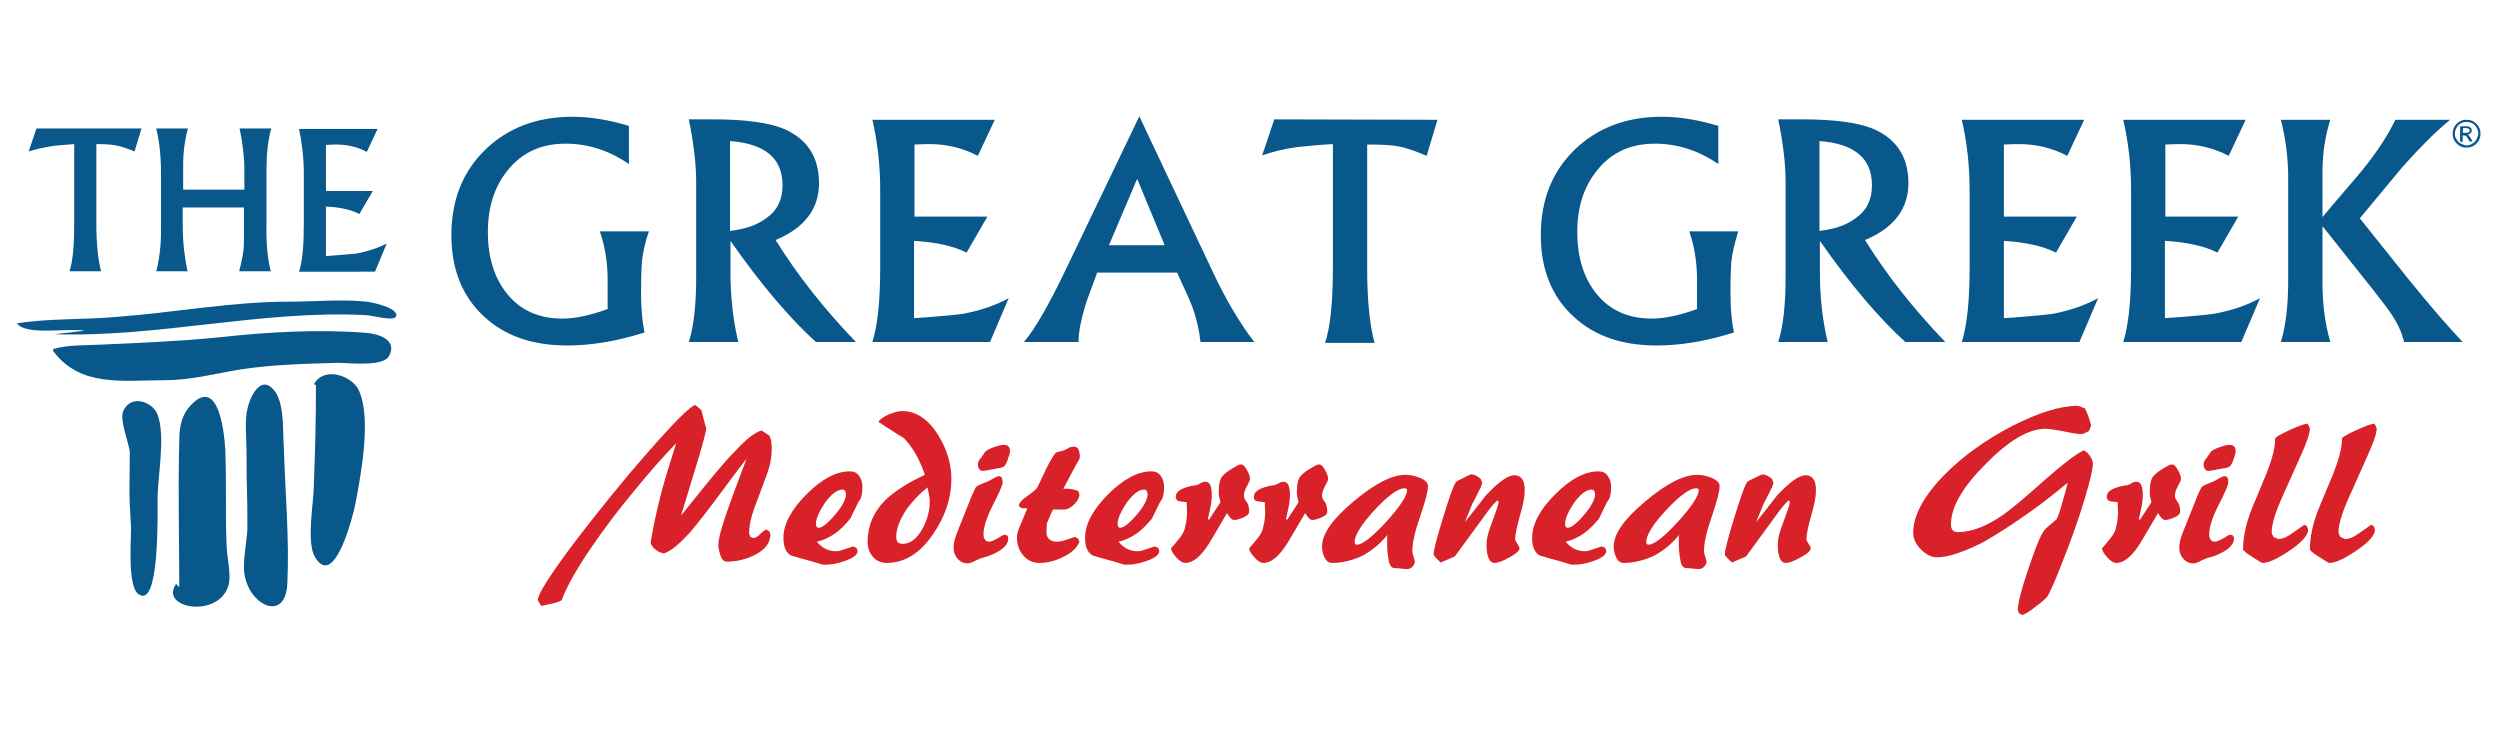 <?xml version="1.0" encoding="utf-8"?>
<!-- Generator: Adobe Illustrator 23.0.0, SVG Export Plug-In . SVG Version: 6.00 Build 0)  -->
<svg version="1.1" id="Layer_1" xmlns="http://www.w3.org/2000/svg" xmlns:xlink="http://www.w3.org/1999/xlink" x="0px" y="0px"
	 viewBox="0 0 576 171" style="enable-background:new 0 0 576 171;" xml:space="preserve">
<style type="text/css">
	.st0{fill:#D82128;}
	.st1{fill:#08588C;}
</style>
<g>
	<g>
		<g>
			<g>
				<path class="st0" d="M175.5,99.2l1.8,1.2c0.2,0.5,0.4,1,0.4,1.5c0.1,0.5,0.1,1.1,0.1,1.7c0,1.8-0.4,3.9-1.3,6.2
					c-0.9,2.3-1.7,4.7-2.6,7c-0.9,2.4-1.3,4.4-1.3,6.2l0.3,0.7l0.7,0.3c0.5-0.1,1-0.4,1.6-1c0.6-0.6,1-0.9,1.4-1l0.7,0.5l0.2,0.6
					c0,2-1.2,3.6-3.7,4.8c-2,1-4.1,1.5-6.4,1.5c-0.6,0-1.1-0.5-1.4-1.4c-0.3-0.9-0.5-1.8-0.5-2.5c0-1.7,1.3-5.9,3.8-12.6
					c0.9-2.4,1.8-4.8,2.7-7.2c-0.6,0.7-2.5,3.2-5.6,7.4c-3.1,4.2-5.5,7.3-7.2,9.3c-2.8,3.1-4.9,4.8-6.3,5.1
					c-0.6-0.1-1.3-0.4-1.9-0.9c-0.6-0.5-1-1-1.1-1.6c0.6-3.6,1.4-7.4,2.5-11.6c0.9-3.4,2.1-7.2,3.4-11.3c-3,3.1-6.2,6.7-9.6,10.9
					c-4,4.8-7.3,9.2-10,13.2c-3.3,4.8-5.6,8.9-6.8,12.1c-0.3,0.2-0.8,0.4-1.5,0.6c-1.7,0.4-2.7,0.6-3.2,0.7l-0.8-1.3
					c0-1.4,2.8-5.8,8.5-13.4c5.3-6.9,10.8-13.8,16.7-20.5c6.2-7.1,9.9-10.8,11.1-11.1l1.4,1.2c0.4,1.4,0.7,2.8,1.1,4.2
					c0,0.7-0.8,3.8-2.5,9.3c-1.1,3.6-2.2,7.2-3.3,10.8c1.8-2.2,3.6-4.5,5.4-6.7c2.9-3.6,5.3-6.4,7.3-8.4
					C172.1,101,174.1,99.5,175.5,99.2"/>
				<path class="st0" d="M192.6,127c0.5,0,1-0.1,1.5-0.3c1.6-0.5,2.4-0.8,2.4-0.8l0.8,0.3l0.3,0.7c0,0.9-1,1.7-3.1,2.4
					c-1.7,0.6-3.1,0.8-4.2,0.8c-0.5,0-0.9,0-1.1-0.1c-0.2-0.1-1-0.3-2.3-0.7c-1.5-0.4-3-0.8-4.6-1.3c-1.2-0.6-1.8-2-1.8-4.1
					c0-3.1,1.8-6.5,5.3-10c3.5-3.5,6.8-5.3,10-5.3c0.9,0,1.6,0.3,2.1,1c0.5,0.7,0.8,1.5,0.8,2.5c0,1-0.1,1.7-0.2,2.1
					c-0.1,0.5-0.3,0.9-0.7,1.4c-0.6,1.3-1.3,2.6-1.9,3.9c-1.1,1.3-2.2,2.5-3.5,3.4c-1.3,0.9-2.7,1.6-4.2,1.9
					C189.4,126.3,190.9,127,192.6,127 M188,120.7c0,0.6,0.2,0.9,0.6,0.9c0.8,0,2.1-1,3.8-3c1.7-2,2.5-3.6,2.5-4.7
					c0-0.7-0.3-1.1-0.8-1.1c-1.2,0-2.5,1-4,3C188.7,117.9,188,119.5,188,120.7"/>
				<path class="st0" d="M202.4,97.2c0.3-0.6,1.1-1.1,2.3-1.7c1.3-0.5,2.3-0.8,3.1-0.8c3.3,0,6.1,1.9,8.4,5.6c2,3.3,3,6.6,3,10.1
					c0,4.3-1.4,8.5-4.1,12.5c-3.1,4.6-6.7,6.8-10.8,6.8c-1.3,0-2.4-0.5-3.2-1.4c-0.8-1-1.2-2.1-1.2-3.5c0-3.7,1.4-6.9,4.1-9.6
					c2-1.9,5-3.9,9.1-5.8c-1.3-3.8-3-6.6-4.9-8.5C206.3,99.8,204.4,98.5,202.4,97.2 M206.5,123.6c0,0.6,0.1,1,0.3,1.3
					c0.2,0.2,0.6,0.4,1.2,0.4c1.8,0,3.3-1.2,4.6-3.6c1.1-2,1.6-4.1,1.6-6.1c0-0.5,0-0.9-0.1-1.2c0-0.3-0.2-1-0.4-2.1
					c-1.8,1.4-3.4,3.1-4.8,5C207.4,119.6,206.5,121.7,206.5,123.6"/>
				<path class="st0" d="M231,111.2c0,0.5-0.7,2.2-2.2,5.1c-1.5,2.9-2.2,5.2-2.2,6.8c0,0.5,0.1,0.9,0.3,1.2c0.2,0.3,0.5,0.5,1,0.5
					c0.5,0,1.1-0.3,2-0.8c0.8-0.5,1.3-0.8,1.5-0.8c0.6,0,0.9,0.3,0.9,0.9c0,1-0.7,2-2.2,2.9c-1.2,0.7-2.4,1.2-3.7,1.5
					c-0.4,0.1-0.9,0.3-1.7,0.7c-0.7,0.4-1.3,0.6-1.8,0.6c-0.9,0-1.7-0.4-2.3-1.1c-0.6-0.7-0.9-1.6-0.9-2.5c0-0.6,0.1-1.1,0.2-1.6
					c0.1-0.5,0.3-1,0.5-1.6l3.5-8.8c0.4-0.9,0.7-1.5,0.9-1.9c0.3-0.3,0.8-0.6,1.6-0.9c0.8-0.3,1.5-0.6,2.2-1
					c0.1-0.1,0.3-0.2,0.7-0.4c0.4-0.2,0.7-0.3,0.7-0.3c0.4,0,0.7,0.1,0.8,0.4C230.9,110.3,231,110.7,231,111.2 M225.3,107
					c0-0.2,0.1-0.5,0.2-0.8c0.2-0.3,0.3-0.5,0.6-0.8l0.8-1.2c0.2-0.3,0.8-0.7,1.9-1.1c1.1-0.4,1.9-0.6,2.5-0.6c1,0,1.4,0.5,1.4,1.5
					c0,0.3-0.1,0.6-0.2,1c-0.2,0.4-0.3,0.7-0.3,0.9c-0.3,0.8-0.6,1.3-0.8,1.5c-0.2,0.2-0.7,0.4-1.5,0.5c-0.8,0.1-1.5,0.3-2.1,0.4
					c-0.6,0.1-1.1,0.2-1.4,0.2c-0.4,0-0.7-0.2-0.8-0.5C225.4,107.8,225.3,107.4,225.3,107"/>
				<path class="st0" d="M241.1,122.6c0,0.7,0.2,1.2,0.6,1.6c0.4,0.4,1,0.6,1.7,0.6c0.6,0,1.4-0.1,2.2-0.4c1.4-0.5,2.1-0.7,2.1-0.7
					l0.7,0.4l0.3,0.7c-0.5,1.4-1.8,2.6-3.9,3.6c-1.9,0.9-3.6,1.3-5.3,1.3c-1.6,0-2.8-0.6-3.8-1.8c-1-1.2-1.4-2.6-1.4-4.2
					c0-0.6,0.3-1.7,1-3.2c0.5-1.1,0.9-2.3,1.4-3.4h-1.1c-0.4-0.1-0.7-0.3-0.9-0.6c0.2-0.7,0.7-1.3,1.7-2c1.3-0.9,2-1.5,2.2-1.7
					c0.2-0.2,0.3-0.4,0.5-0.7c0.1-0.3,0.2-0.5,0.3-0.6c0.6-1.2,1.1-2.4,1.6-3.4c1.1-2.2,1.9-3.5,2.3-3.8c0.1-0.1,0.5-0.2,1-0.3
					c0.5-0.1,1-0.3,1.2-0.4c0.5-0.3,0.8-0.4,0.9-0.5c0.4-0.1,0.7-0.2,1-0.2c0.5,0,0.9,0.2,1.1,0.7c0.2,0.5,0.3,1.1,0.3,1.7
					c0,0.2-0.1,0.5-0.4,1c-0.2,0.4-0.5,0.8-0.7,1.2l-2.7,5.1c0.7,0,1.4,0,1.9,0.1c0.5,0.1,1,0.2,1.5,0.4l0.3,0.8
					c0,0.7-0.4,1.5-1.2,2.3c-0.8,0.8-1.6,1.2-2.4,1.2h-2.5c-0.6,1.3-1.1,2.4-1.4,3.2C241.2,121.3,241.1,122,241.1,122.6"/>
				<path class="st0" d="M262.1,127c0.5,0,1-0.1,1.5-0.3c1.6-0.5,2.4-0.8,2.4-0.8l0.8,0.3l0.3,0.7c0,0.9-1,1.7-3.1,2.4
					c-1.7,0.6-3.1,0.8-4.2,0.8c-0.5,0-0.9,0-1.1-0.1c-0.2-0.1-1-0.3-2.3-0.7c-1.5-0.4-3-0.8-4.6-1.3c-1.2-0.6-1.8-2-1.8-4.1
					c0-3.1,1.8-6.5,5.3-10c3.5-3.5,6.8-5.3,10-5.3c0.9,0,1.6,0.3,2.1,1c0.5,0.7,0.8,1.5,0.8,2.5c0,1-0.1,1.7-0.2,2.1
					c-0.1,0.5-0.3,0.9-0.7,1.4c-0.6,1.3-1.3,2.6-1.9,3.9c-1.1,1.3-2.2,2.5-3.5,3.4c-1.3,0.9-2.7,1.6-4.2,1.9
					C258.9,126.3,260.4,127,262.1,127 M257.5,120.7c0,0.6,0.2,0.9,0.6,0.9c0.8,0,2.1-1,3.8-3c1.7-2,2.5-3.6,2.5-4.7
					c0-0.7-0.3-1.1-0.8-1.1c-1.2,0-2.5,1-4,3C258.2,117.9,257.5,119.5,257.5,120.7"/>
				<path class="st0" d="M272.6,115.6c-0.5,0-0.8-0.1-1.2-0.2c-0.3-0.2-0.5-0.5-0.5-0.9c0-0.9,0.6-1.5,1.8-2
					c0.8-0.3,1.7-0.6,2.8-0.7c0.2,0,0.5-0.1,1-0.4c0.5-0.3,0.8-0.4,1.2-0.4c0.6,0,1,0.3,1.2,0.9c0.2,0.6,0.3,1.3,0.3,2.1
					c0,0.9-0.1,2-0.4,3.3c-0.3,1.3-0.4,2-0.5,2.2l0.2,0.3c0.1-0.1,0.4-0.5,0.8-1.2c1.2-1.8,1.8-2.7,1.9-2.9
					c-0.1-0.4-0.2-0.8-0.3-1.2c-0.1-0.4-0.1-0.8-0.1-1.3c0-1.3,0.2-2.3,0.5-3c0.4-0.7,1.1-1.3,2.2-2c0.5-0.3,0.9-0.6,1.2-0.7
					c0.6-0.4,1-0.5,1.2-0.5c0.5,0,0.9,0.4,1.4,1.3c0.5,0.9,0.7,1.5,0.7,2.1c0,0.2-0.2,0.7-0.7,1.6c-0.5,0.9-0.7,1.6-0.7,2.2
					c0,0.4,0.2,0.9,0.6,1.4s0.6,1.2,0.6,2.3c0,0.5-0.4,0.9-1.3,1.3c-0.9,0.4-1.6,0.6-2.1,0.6c-0.3,0-0.6-0.1-0.9-0.5
					c-0.3-0.3-0.6-0.7-0.8-1.1c-1.7,2.9-3,5.2-4,6.8c-1.9,3.1-3.8,4.7-5.6,4.7c-0.6,0-1.3-0.4-2.1-1.3c-0.8-0.9-1.2-1.6-1.2-2.1
					c0.6-0.6,1-1.1,1.3-1.5c1-1.1,1.5-2,1.7-2.5c0.2-0.5,0.3-1.2,0.5-2c0.1-0.8,0.2-1.5,0.2-2.2l-0.1-2.4L272.6,115.6L272.6,115.6z"
					/>
				<path class="st0" d="M290.6,115.6c-0.5,0-0.8-0.1-1.2-0.2s-0.5-0.5-0.5-0.9c0-0.9,0.6-1.5,1.8-2c0.8-0.3,1.7-0.6,2.8-0.7
					c0.2,0,0.5-0.1,1-0.4c0.5-0.3,0.8-0.4,1.2-0.4c0.6,0,1,0.3,1.2,0.9c0.2,0.6,0.3,1.3,0.3,2.1c0,0.9-0.1,2-0.4,3.3
					c-0.3,1.3-0.4,2-0.5,2.2l0.2,0.3c0.1-0.1,0.4-0.5,0.8-1.2c1.2-1.8,1.8-2.7,1.9-2.9c-0.1-0.4-0.2-0.8-0.3-1.2
					c-0.1-0.4-0.1-0.8-0.1-1.3c0-1.3,0.2-2.3,0.5-3c0.4-0.7,1.1-1.3,2.2-2c0.5-0.3,0.9-0.6,1.2-0.7c0.6-0.4,1-0.5,1.2-0.5
					c0.5,0,0.9,0.4,1.4,1.3c0.5,0.9,0.7,1.5,0.7,2.1c0,0.2-0.2,0.7-0.7,1.6c-0.5,0.9-0.7,1.6-0.7,2.2c0,0.4,0.2,0.9,0.6,1.4
					s0.6,1.2,0.6,2.3c0,0.5-0.4,0.9-1.3,1.3c-0.9,0.4-1.6,0.6-2.1,0.6c-0.3,0-0.6-0.1-0.9-0.5c-0.3-0.3-0.6-0.7-0.8-1.1
					c-1.7,2.9-3,5.2-4,6.8c-1.9,3.1-3.8,4.7-5.6,4.7c-0.6,0-1.3-0.4-2.1-1.3c-0.8-0.9-1.2-1.6-1.2-2.1c0.6-0.6,1-1.1,1.3-1.5
					c1-1.1,1.5-2,1.7-2.5c0.2-0.5,0.3-1.2,0.5-2c0.1-0.8,0.2-1.5,0.2-2.2l-0.1-2.4L290.6,115.6L290.6,115.6z"/>
				<path class="st0" d="M306.9,129.7c-0.7,0-1.3-0.4-1.7-1.2c-0.4-0.8-0.6-1.7-0.6-2.6c0-2.9,2.4-6.3,7.3-10.4
					c4.9-4.1,8.8-6.1,11.9-6.1c1,0,2.1,0.2,3.1,0.6c1.4,0.5,2.1,1.2,2.1,2c0,1.2-0.6,3.5-1.8,7c-1.2,3.4-1.8,6.1-1.8,8
					c0,0.3,0.1,0.8,0.3,1.3c0.2,0.5,0.3,1,0.3,1.2c-0.1,0.4-0.3,0.8-0.6,1.1s-0.7,0.5-1.1,0.5c-0.3,0-0.8,0-1.5-0.1
					c-0.7-0.1-1.2-0.1-1.4-0.1c-0.7,0-1.2-0.5-1.4-1.6c-0.2-1.1-0.4-2.4-0.4-3.9v-1.2c0-0.4,0-0.7,0.1-1c-1.5,1.9-3.4,3.5-5.7,4.8
					C311.7,129.1,309.3,129.7,306.9,129.7 M312.1,124.9c0,0.4,0.2,0.6,0.5,0.6c1.3,0,3.6-1.8,6.8-5.3c3.2-3.5,4.8-6,4.8-7.3
					c0-0.2-0.2-0.4-0.6-0.4c-1.5,0-3.8,1.7-6.9,5C313.7,120.8,312.1,123.3,312.1,124.9"/>
				<path class="st0" d="M348.9,109.5c0.9,0,1.6,0.4,2,1.2c0.3,0.6,0.4,1.4,0.4,2.4c0,1.3-0.4,3.3-1.1,5.7c-0.7,2.5-1.1,4.3-1.1,5.5
					c0,0.2,0.2,0.5,0.5,1c0.3,0.5,0.5,0.8,0.5,1c0,0.6-0.8,1.3-2.3,2.1c-1.6,0.9-2.7,1.3-3.4,1.3c-0.7,0-1.2-0.4-1.5-1.3
					c-0.3-0.8-0.4-1.8-0.4-2.8c0-1.1,0.2-2.3,0.7-3.7c1.4-3.8,2.1-5.8,2.1-6.2l-0.2-0.4c-0.3,0-1.5,1.3-3.4,4
					c-2.2,3-4.3,5.9-6.5,8.9c-1.1,0.5-2.2,0.9-3.2,1.4c-0.2-0.1-0.5-0.4-1-0.9c-0.5-0.5-0.7-0.8-0.7-1c0-0.8,0.7-3.7,2.2-8.5
					c1.5-4.8,2.4-7.5,3-8.2c0.1-0.1,0.6-0.4,1.7-0.9c1-0.5,1.6-0.8,1.7-0.8c0.4,0,0.8,0.1,1.2,0.3c0.4,0.2,0.8,0.5,1.1,0.8
					c0.1,0.3,0.2,0.6,0.3,0.8c0,0.3-0.3,1.1-0.9,2.2c-0.8,1.6-1.2,2.4-1.3,2.5l-1.8,4.4c1.6-2,3.2-4,4.8-6.1
					C345.2,111.1,347.4,109.5,348.9,109.5"/>
				<path class="st0" d="M365.1,127c0.5,0,1-0.1,1.5-0.3c1.6-0.5,2.4-0.8,2.4-0.8l0.8,0.3l0.3,0.7c0,0.9-1,1.7-3.1,2.4
					c-1.7,0.6-3.1,0.8-4.2,0.8c-0.5,0-0.9,0-1.1-0.1c-0.2-0.1-1-0.3-2.3-0.7c-1.5-0.4-3-0.8-4.6-1.3c-1.2-0.6-1.8-2-1.8-4.1
					c0-3.1,1.8-6.5,5.3-10c3.5-3.5,6.8-5.3,10-5.3c0.9,0,1.6,0.3,2.1,1c0.5,0.7,0.8,1.5,0.8,2.5c0,1-0.1,1.7-0.2,2.1
					c-0.1,0.5-0.3,0.9-0.7,1.4c-0.6,1.3-1.3,2.6-1.9,3.9c-1.1,1.3-2.2,2.5-3.5,3.4c-1.3,0.9-2.7,1.6-4.2,1.9
					C362,126.3,363.5,127,365.1,127 M360.6,120.7c0,0.6,0.2,0.9,0.6,0.9c0.8,0,2.1-1,3.8-3c1.7-2,2.5-3.6,2.5-4.7
					c0-0.7-0.3-1.1-0.8-1.1c-1.2,0-2.5,1-4,3C361.3,117.9,360.6,119.5,360.6,120.7"/>
				<path class="st0" d="M374.1,129.7c-0.7,0-1.3-0.4-1.7-1.2c-0.4-0.8-0.6-1.7-0.6-2.6c0-2.9,2.4-6.3,7.3-10.4
					c4.9-4.1,8.8-6.1,11.9-6.1c1,0,2.1,0.2,3.1,0.6c1.4,0.5,2.1,1.2,2.1,2c0,1.2-0.6,3.5-1.8,7c-1.2,3.4-1.8,6.1-1.8,8
					c0,0.3,0.1,0.8,0.3,1.3c0.2,0.5,0.3,1,0.3,1.2c-0.1,0.4-0.3,0.8-0.6,1.1c-0.3,0.3-0.7,0.5-1.1,0.5c-0.3,0-0.8,0-1.5-0.1
					c-0.7-0.1-1.2-0.1-1.4-0.1c-0.7,0-1.2-0.5-1.4-1.6c-0.2-1.1-0.4-2.4-0.4-3.9v-1.2c0-0.4,0-0.7,0.1-1c-1.5,1.9-3.4,3.5-5.7,4.8
					C378.8,129.1,376.4,129.7,374.1,129.7 M379.3,124.9c0,0.4,0.2,0.6,0.5,0.6c1.3,0,3.6-1.8,6.8-5.3c3.2-3.5,4.8-6,4.8-7.3
					c0-0.2-0.2-0.4-0.6-0.4c-1.5,0-3.8,1.7-6.9,5C380.8,120.8,379.3,123.3,379.3,124.9"/>
				<path class="st0" d="M416,109.5c0.9,0,1.6,0.4,2,1.2c0.3,0.6,0.4,1.4,0.4,2.4c0,1.3-0.4,3.3-1.1,5.7c-0.7,2.5-1.1,4.3-1.1,5.5
					c0,0.2,0.2,0.5,0.5,1c0.3,0.5,0.5,0.8,0.5,1c0,0.6-0.8,1.3-2.3,2.1c-1.6,0.9-2.7,1.3-3.4,1.3c-0.7,0-1.2-0.4-1.5-1.3
					c-0.3-0.8-0.4-1.8-0.4-2.8c0-1.1,0.2-2.3,0.7-3.7c1.4-3.8,2.1-5.8,2.1-6.2l-0.2-0.4c-0.3,0-1.5,1.3-3.4,4
					c-2.2,3-4.3,5.9-6.5,8.9c-1.1,0.5-2.2,0.9-3.2,1.4c-0.2-0.1-0.5-0.4-1-0.9c-0.5-0.5-0.7-0.8-0.7-1c0-0.8,0.7-3.7,2.2-8.5
					c1.5-4.8,2.4-7.5,3-8.2c0.1-0.1,0.6-0.4,1.7-0.9c1-0.5,1.6-0.8,1.7-0.8c0.4,0,0.8,0.1,1.2,0.3c0.4,0.2,0.8,0.5,1.1,0.8
					c0.1,0.3,0.2,0.6,0.3,0.8c0,0.3-0.3,1.1-0.9,2.2c-0.8,1.6-1.2,2.4-1.3,2.5l-1.8,4.4c1.6-2,3.2-4,4.8-6.1
					C412.3,111.1,414.5,109.5,416,109.5"/>
				<path class="st0" d="M446.3,128.4c-1.3,0-2.5-0.6-3.7-1.8c-1.2-1.2-1.8-2.5-1.8-3.8c0-4,2.4-8.5,7.1-13.3
					c4.3-4.4,9.5-8.1,15.6-11.3c6.1-3.1,11.1-4.7,15.2-4.7c0.1,0,0.3,0.1,0.7,0.2c0.4,0.2,0.7,0.3,1,0.4c0.6,1.3,1.1,2.6,1.4,4
					l-0.5,1.2c-0.4,0.2-0.7,0.4-1,0.5c-0.3,0.1-0.5,0.2-0.5,0.2c-0.9,0-1.9-0.1-3.2-0.4c-2.9-0.6-4.7-0.8-5.4-0.8
					c-3.8,0-8.4,2.7-13.7,8.1c-5.4,5.4-8,10-8,13.9c0,1.2,0.5,1.8,1.6,1.8c3.1,0,6.5-1.3,10.3-3.9c1.9-1.3,5.1-4,9.7-8.1
					c4-3.5,6.9-5.8,8.9-6.8c0.4,0,0.9,0.4,1.4,1.1c0.5,0.7,0.8,1.3,0.8,1.8c0,1.5-0.7,4.3-2,8.6c-1.3,4.3-2.8,8.5-4.4,12.6
					c-1.6,4.1-2.8,7.2-3.9,9.2c-0.2,0.5-1.2,1.4-2.8,2.6c-1.6,1.3-2.7,1.9-3.2,2l-0.7-0.4c-0.2-0.4-0.3-0.7-0.3-0.8
					c0-1.3,0.7-4.3,2.2-8.7c1.5-4.5,2.6-7.5,3.5-9c0.3-0.6,0.7-1,1.2-1.4c1.2-1.1,1.9-1.6,2-1.7c0.3-0.4,0.8-1.8,1.4-4.1
					c0.5-1.6,0.9-3.1,1.2-4.4c-3,2.5-5.9,4.8-8.6,6.7c-4.1,2.9-7.8,5.3-11.2,7.2C452.1,127.3,448.8,128.4,446.3,128.4"/>
				<path class="st0" d="M487.1,115.6c-0.5,0-0.8-0.1-1.2-0.2c-0.3-0.2-0.5-0.5-0.5-0.9c0-0.9,0.6-1.5,1.8-2
					c0.8-0.3,1.7-0.6,2.8-0.7c0.2,0,0.5-0.1,1-0.4c0.5-0.3,0.8-0.4,1.2-0.4c0.6,0,1,0.3,1.2,0.9c0.2,0.6,0.3,1.3,0.3,2.1
					c0,0.9-0.1,2-0.4,3.3c-0.3,1.3-0.4,2-0.5,2.2l0.2,0.3c0.1-0.1,0.4-0.5,0.8-1.2c1.2-1.8,1.8-2.7,1.9-2.9
					c-0.1-0.4-0.2-0.8-0.3-1.2c-0.1-0.4-0.1-0.8-0.1-1.3c0-1.3,0.2-2.3,0.5-3c0.4-0.7,1.1-1.3,2.2-2c0.5-0.3,0.9-0.6,1.2-0.7
					c0.6-0.4,1-0.5,1.2-0.5c0.5,0,0.9,0.4,1.4,1.3c0.5,0.9,0.7,1.5,0.7,2.1c0,0.2-0.2,0.7-0.7,1.6c-0.5,0.9-0.7,1.6-0.7,2.2
					c0,0.4,0.2,0.9,0.6,1.4c0.4,0.5,0.6,1.2,0.6,2.3c0,0.5-0.4,0.9-1.3,1.3c-0.9,0.4-1.6,0.6-2.1,0.6c-0.3,0-0.6-0.1-0.9-0.5
					c-0.3-0.3-0.6-0.7-0.8-1.1c-1.7,2.9-3,5.2-4,6.8c-1.9,3.1-3.8,4.7-5.6,4.7c-0.6,0-1.3-0.4-2.1-1.3c-0.8-0.9-1.2-1.6-1.2-2.1
					c0.6-0.6,1-1.1,1.3-1.5c1-1.1,1.5-2,1.7-2.5c0.2-0.5,0.3-1.2,0.5-2c0.1-0.8,0.2-1.5,0.2-2.2l-0.1-2.4L487.1,115.6L487.1,115.6z"
					/>
				<path class="st0" d="M513.4,111.2c0,0.5-0.7,2.2-2.2,5.1c-1.5,2.9-2.2,5.2-2.2,6.8c0,0.5,0.1,0.9,0.3,1.2c0.2,0.3,0.5,0.5,1,0.5
					c0.5,0,1.1-0.3,2-0.8c0.8-0.5,1.3-0.8,1.5-0.8c0.6,0,0.9,0.3,0.9,0.9c0,1-0.7,2-2.2,2.9c-1.2,0.7-2.4,1.2-3.7,1.5
					c-0.4,0.1-0.9,0.3-1.7,0.7c-0.7,0.4-1.3,0.6-1.8,0.6c-0.9,0-1.7-0.4-2.3-1.1c-0.6-0.7-0.9-1.6-0.9-2.5c0-0.6,0.1-1.1,0.2-1.6
					s0.3-1,0.5-1.6l3.5-8.8c0.4-0.9,0.7-1.5,0.9-1.9c0.3-0.3,0.8-0.6,1.6-0.9c0.8-0.3,1.5-0.6,2.2-1c0.1-0.1,0.3-0.2,0.7-0.4
					c0.4-0.2,0.7-0.3,0.7-0.3c0.4,0,0.7,0.1,0.8,0.4C513.4,110.3,513.4,110.7,513.4,111.2 M507.7,107c0-0.2,0.1-0.5,0.2-0.8
					c0.2-0.3,0.3-0.5,0.6-0.8l0.8-1.2c0.2-0.3,0.8-0.7,1.9-1.1c1.1-0.4,1.9-0.6,2.5-0.6c1,0,1.4,0.5,1.4,1.5c0,0.3-0.1,0.6-0.2,1
					c-0.2,0.4-0.3,0.7-0.3,0.9c-0.3,0.8-0.6,1.3-0.8,1.5c-0.2,0.2-0.7,0.4-1.5,0.5c-0.8,0.1-1.5,0.3-2.1,0.4s-1.1,0.2-1.4,0.2
					c-0.4,0-0.7-0.2-0.8-0.5C507.8,107.8,507.7,107.4,507.7,107"/>
				<path class="st0" d="M531.9,98l0.3,0.7c0,1.1-0.7,3.2-2.2,6.5c-1.5,3.3-2.9,6.5-4.3,9.6c-1.6,3.6-2.3,6.2-2.3,7.7
					c0,0.2,0,0.4,0.1,0.6c0.1,0.1,0.2,0.3,0.3,0.6l1.1,0.5c0.8,0,1.6-0.3,2.4-0.8c1.2-0.8,2.4-1.6,3.6-2.5l0.6,0.3l0.3,0.8
					c0,1.3-1.4,2.9-4.2,4.8s-4.9,2.9-6.3,2.9c-0.2,0-1-0.5-2.4-1.4c-1.4-0.9-2.1-1.5-2.1-1.7c0-2.7,0.6-5.7,1.9-9.1l3.5-8.4
					c1.3-3.3,2-5.9,2-8.1c0.2-0.4,1.4-1,3.3-1.9c2-0.9,3.3-1.4,4.1-1.5L531.9,98z"/>
				<path class="st0" d="M547.3,98l0.3,0.7c0,1.1-0.7,3.2-2.2,6.5c-1.5,3.3-2.9,6.5-4.3,9.6c-1.6,3.6-2.3,6.2-2.3,7.7
					c0,0.2,0,0.4,0.1,0.6c0.1,0.1,0.2,0.3,0.3,0.6l1.1,0.5c0.8,0,1.6-0.3,2.4-0.8c1.2-0.8,2.4-1.6,3.6-2.5l0.6,0.3l0.3,0.8
					c0,1.3-1.4,2.9-4.2,4.8s-4.9,2.9-6.3,2.9c-0.2,0-1-0.5-2.4-1.4c-1.4-0.9-2.1-1.5-2.1-1.7c0-2.7,0.6-5.7,1.9-9.1l3.5-8.4
					c1.3-3.3,2-5.9,2-8.1c0.2-0.4,1.4-1,3.3-1.9c2-0.9,3.3-1.4,4.1-1.5L547.3,98z"/>
			</g>
		</g>
		<g>
			<path class="st1" d="M149.5,53.3c-0.9,2.6-1.4,5-1.6,7c-0.1,1.2-0.2,3.7-0.2,7.2c0,3.7,0.3,6.7,0.8,9.1c-6.3,2-12.2,3-17.8,3
				c-8,0-14.4-2.2-19.2-6.7c-5-4.6-7.5-10.9-7.5-18.7c0-8.1,2.6-14.7,7.9-19.8c5.2-5,11.9-7.5,20-7.5c4,0,8.3,0.7,13,2.1v8.8
				c-4.5-3.1-9.4-4.7-14.6-4.7c-5.6,0-10,2-13.3,6.1c-3.1,3.8-4.6,8.6-4.6,14.2c0,5.7,1.4,10.4,4.2,14c3.1,4,7.4,6,13,6
				c2.8,0,6.3-0.7,10.4-2.2v-6.6c0-4.1-0.6-7.9-1.8-11.3L149.5,53.3L149.5,53.3z"/>
			<path class="st1" d="M197.2,78.8H188c-6.1-5.5-12.7-13.3-19.7-23.3v7.1c0,5.8,0.6,11.2,1.8,16.2h-11.4c1.2-3.7,1.7-8.8,1.7-15.2
				V42c0-4.3-0.6-9.2-1.7-14.5h5.6c7.2,0,12.5,0.7,16.1,2.1c5.5,2.3,8.3,6.5,8.3,12.6c0,5.9-3.3,10.3-10,13.1
				C183.6,63.2,189.7,71,197.2,78.8 M180.3,42.7c0-6.2-4-9.6-12.1-10.2v20.7c3.4-0.4,6.2-1.3,8.3-2.9
				C179.1,48.5,180.3,46,180.3,42.7"/>
			<path class="st1" d="M232.4,68.7l-4.3,10.1H201c1.2-3.8,1.8-9.5,1.8-17.1V43.8c0-5.6-0.6-11-1.8-16.2h28.2l-3.9,8.3
				c-3.5-1.8-7.2-2.7-11-2.7c-0.5,0-1.7,0-3.6,0.1v16.6h16.8l-4.8,8.3c-3.2-1.6-7.2-2.4-12.1-2.7v17.8c6.1-0.4,9.9-0.8,11.3-1
				C225.6,71.6,229.1,70.5,232.4,68.7"/>
			<path class="st1" d="M289,78.8h-12.4c-0.3-2.7-0.9-5.4-1.9-8.1c-0.3-0.9-1.5-3.6-3.5-7.9h-18.4c-1.5,4-2.5,6.7-2.8,7.8
				c-0.9,3-1.5,5.7-1.5,8.2h-12.6c2.5-2.9,5.8-8.6,9.8-17l16.8-35L279.6,63C282.5,69.1,285.6,74.4,289,78.8 M268.3,56.4L262,41.2
				l-6.5,15.3H268.3z"/>
			<path class="st1" d="M331.2,27.6l-2.5,8.3c-2.6-1.1-4.8-1.9-6.7-2.2c-1.5-0.3-3.8-0.4-7-0.4v28.6c0,7.4,0.6,13.1,1.7,17.1h-11.4
				c1.2-3.6,1.8-9.4,1.8-17.4V33.2c-3.7,0.2-6.5,0.5-8.3,0.7c-3,0.4-5.7,1.1-8,1.9l2.8-8.3L331.2,27.6L331.2,27.6z"/>
			<path class="st1" d="M400.5,53.3c-0.8,2.6-1.4,5-1.6,7c-0.1,1.2-0.2,3.7-0.2,7.2c0,3.7,0.3,6.7,0.8,9.1c-6.3,2-12.2,3-17.8,3
				c-8,0-14.4-2.2-19.2-6.7c-5-4.6-7.5-10.9-7.5-18.7c0-8.1,2.6-14.7,7.9-19.8c5.2-5,11.9-7.5,20-7.5c4,0,8.3,0.7,13,2.1v8.8
				c-4.5-3.1-9.4-4.7-14.6-4.7c-5.6,0-10,2-13.3,6.1c-3.1,3.8-4.6,8.6-4.6,14.2c0,5.7,1.4,10.4,4.2,14c3.1,4,7.4,6,13,6
				c2.8,0,6.3-0.7,10.4-2.2v-6.6c0-4.1-0.6-7.9-1.8-11.3L400.5,53.3L400.5,53.3z"/>
			<path class="st1" d="M448.2,78.8H439c-6.1-5.5-12.7-13.3-19.7-23.3v7.1c0,5.8,0.6,11.2,1.8,16.2h-11.4c1.2-3.7,1.7-8.8,1.7-15.2
				V42c0-4.3-0.6-9.2-1.7-14.5h5.6c7.2,0,12.5,0.7,16.1,2.1c5.5,2.3,8.3,6.5,8.3,12.6c0,5.9-3.3,10.3-10,13.1
				C434.6,63.2,440.7,71,448.2,78.8 M431.3,42.7c0-6.2-4-9.6-12.1-10.2v20.7c3.4-0.4,6.2-1.3,8.3-2.9
				C430.1,48.5,431.3,46,431.3,42.7"/>
			<path class="st1" d="M483.4,68.7l-4.3,10.1H452c1.2-3.8,1.8-9.5,1.8-17.1V43.8c0-5.6-0.6-11-1.8-16.2h28.2l-3.9,8.3
				c-3.5-1.8-7.2-2.7-11-2.7c-0.5,0-1.7,0-3.6,0.1v16.6h16.8l-4.8,8.3c-3.2-1.6-7.2-2.4-12-2.7v17.8c6.1-0.4,9.9-0.8,11.3-1
				C476.6,71.6,480.1,70.5,483.4,68.7"/>
			<path class="st1" d="M520.7,68.7l-4.3,10.1h-27.2c1.2-3.8,1.8-9.5,1.8-17.1V43.8c0-5.6-0.6-11-1.8-16.2h28.2l-3.9,8.3
				c-3.5-1.8-7.2-2.7-11-2.7c-0.5,0-1.7,0-3.6,0.1v16.6h16.8l-4.8,8.3c-3.2-1.6-7.2-2.4-12.1-2.7v17.8c6.1-0.4,9.9-0.8,11.3-1
				C513.9,71.6,517.4,70.5,520.7,68.7"/>
			<path class="st1" d="M567.4,78.8h-13.5c-0.5-2.1-1.4-4.1-2.7-6.1c-0.6-1-2-2.8-4.1-5.5l-12-15.1v13c0,5,0.6,9.5,1.8,13.7h-11.4
				c1.2-3.8,1.7-8.6,1.7-14.3V41c0-4.7-0.6-9.2-1.7-13.4h11.4c-1.2,3.8-1.8,7.8-1.8,12.1v10.3c3-3.6,6.1-7.1,9.1-10.7
				c3.5-4.3,6-8.2,7.7-11.7h12.6c-3.5,2.9-7.1,6.5-10.9,10.8c-0.2,0.2-3.5,4.2-9.9,11.9c7,8.8,10.9,13.6,11.6,14.5
				C559.7,70.2,563.7,74.9,567.4,78.8"/>
			<g>
				<path class="st1" d="M32.6,29.6l-1.6,5.3c-1.7-0.7-3.1-1.2-4.3-1.4c-1-0.2-2.5-0.3-4.5-0.3v18.3c0,4.8,0.4,8.4,1.1,11h-7.3
					c0.8-2.3,1.1-6,1.1-11.2V33.2c-2.4,0.2-4.2,0.3-5.3,0.5c-1.9,0.3-3.6,0.7-5.2,1.2l1.8-5.3L32.6,29.6L32.6,29.6z"/>
				<path class="st1" d="M62.4,62.5h-7.3c0.7-2.6,1.1-4.8,1.1-6.5v-8.2H42.1V52c0,3.7,0.4,7.2,1.1,10.5H36c0.7-2.6,1.1-5.8,1.1-9.6
					v-13c0-3.9-0.4-7.4-1.1-10.3h7.3c-0.8,3-1.1,5.7-1.1,8v6.1h14.1v-4.3c0-3.3-0.4-6.6-1.1-9.8h7.3c-0.8,2.8-1.1,6-1.1,9.5v12.2
					C61.3,55.8,61.6,59.5,62.4,62.5"/>
				<path class="st1" d="M89.1,56.1l-2.7,6.5H68.9c0.8-2.5,1.1-6.1,1.1-11V40.1c0-3.6-0.4-7.1-1.1-10.4h18.1l-2.5,5.3
					c-2.2-1.2-4.6-1.7-7.1-1.7c-0.3,0-1.1,0-2.3,0.1v10.6h10.8l-3.1,5.3c-2-1-4.6-1.6-7.7-1.7v11.4c3.9-0.3,6.3-0.5,7.2-0.6
					C84.7,57.9,87,57.2,89.1,56.1"/>
				<g>
					<path class="st1" d="M29.9,104c0,9-0.3,8.7,0.3,17.7c0,2.9-0.8,13.2,1.6,15.1c5,4,4.5-18.5,4.5-21.7c0-5.3,1.9-14.6,0-19.6
						c-1.1-2.9-6.1-4.8-7.9-0.8C27.5,96.6,29.6,101.9,29.9,104"/>
					<path class="st1" d="M41.3,135.1c0-11.7-0.3-21.6,0-33.2c0-2.9,0.3-5.6,2.1-7.9c6.6-7.9,8.2,4.5,8.5,9.5c0.3,7.4,0,14.6,0.3,22
						c0,2.6,1.3,7.4,0.3,9.8c-2.6,7.2-15.9,4.8-11.9-0.8C40.5,134.4,41.3,135.5,41.3,135.1z"/>
					<path class="st1" d="M57,122c0-10.6-0.2-7.5-0.2-18.1c0-3.2-0.5-7.2,0.3-10.1c1.1-4,3.7-7.4,6.4-3.4c2.1,3.2,1.6,9.3,1.9,12.7
						c0.3,10.3,1.3,20.9,0.8,31.5c-0.5,8.7-8.5,5-9.8-1.9C55.8,129.8,56.8,125.2,57,122"/>
					<path class="st1" d="M12.3,80.4c3.5-1,7.3-0.8,11-1c9.1-0.4,18.3-0.8,27.4-1.7c10.8-1.2,22.8-1.9,33.8-1
						c2.5,0.2,7.1,1.5,5.2,5.2c-1.2,2.7-9.1,1.7-11.8,1.7c-7.5,0.2-15.1,0.4-22.4,1.5c-6,1-11.6,2.5-17.6,2.5
						c-9.5,0-19.5,1.7-25.7-6.8"/>
					<path class="st1" d="M19.5,76.2C15.7,75.5,6,77.4,3.9,74.5c7.5-1.2,15.6-0.8,23.1-1.5c13.3-1,26.4-3.5,39.7-3.5
						c5.8,0,12.1-0.6,17.7,0c1.5,0.2,6.4,1.2,6.9,2.9c0.4,2.1-5.4,0.2-7.1,0.2c-23.9-1.2-47.8,5.2-71.7,4.4L19.5,76.2z"/>
					<g>
						<path class="st1" d="M72.4,88.4c2.5-4.2,9-1.6,10.3,1.6c2.9,6.4,0.5,19.1-0.8,26c-0.5,2.6-4.8,19.9-9.3,12.4
							c-2.1-3.4-0.3-12.7-0.3-16.4c0.3-7.7,0.5-15.6,0.5-23.3C72.9,88.7,72.2,88.7,72.4,88.4z"/>
					</g>
				</g>
			</g>
		</g>
	</g>
	<g>
		<path class="st1" d="M568.3,27.6c0.5,0,1.1,0.1,1.6,0.4s0.9,0.7,1.2,1.2c0.3,0.5,0.4,1.1,0.4,1.6c0,0.6-0.1,1.1-0.4,1.6
			c-0.3,0.5-0.7,0.9-1.2,1.2s-1,0.4-1.6,0.4s-1.1-0.1-1.6-0.4s-0.9-0.7-1.2-1.2s-0.4-1-0.4-1.6c0-0.6,0.1-1.1,0.4-1.6
			c0.3-0.5,0.7-0.9,1.2-1.2C567.2,27.7,567.7,27.6,568.3,27.6z M568.3,28.1c-0.5,0-0.9,0.1-1.3,0.3c-0.4,0.2-0.8,0.6-1,1
			c-0.2,0.4-0.4,0.9-0.4,1.4c0,0.5,0.1,0.9,0.4,1.3c0.2,0.4,0.6,0.8,1,1c0.4,0.2,0.9,0.4,1.3,0.4c0.5,0,0.9-0.1,1.3-0.4
			c0.4-0.2,0.8-0.6,1-1c0.2-0.4,0.4-0.9,0.4-1.3c0-0.5-0.1-0.9-0.4-1.4s-0.6-0.8-1-1C569.2,28.2,568.7,28.1,568.3,28.1z M566.8,32.6
			v-3.5h1.2c0.4,0,0.7,0,0.9,0.1s0.3,0.2,0.4,0.3s0.2,0.3,0.2,0.5c0,0.3-0.1,0.5-0.3,0.7c-0.2,0.2-0.4,0.3-0.7,0.3
			c0.1,0.1,0.2,0.1,0.3,0.2c0.1,0.1,0.3,0.4,0.5,0.7l0.4,0.7h-0.7l-0.3-0.5c-0.2-0.4-0.4-0.7-0.6-0.8c-0.1-0.1-0.3-0.1-0.4-0.1h-0.3
			v1.5L566.8,32.6L566.8,32.6z M567.4,30.6h0.7c0.3,0,0.5,0,0.7-0.1c0.1-0.1,0.2-0.2,0.2-0.4c0-0.1,0-0.2-0.1-0.3
			c-0.1-0.1-0.1-0.1-0.2-0.2c-0.1,0-0.3-0.1-0.6-0.1h-0.6L567.4,30.6L567.4,30.6z"/>
	</g>
</g>
</svg>
